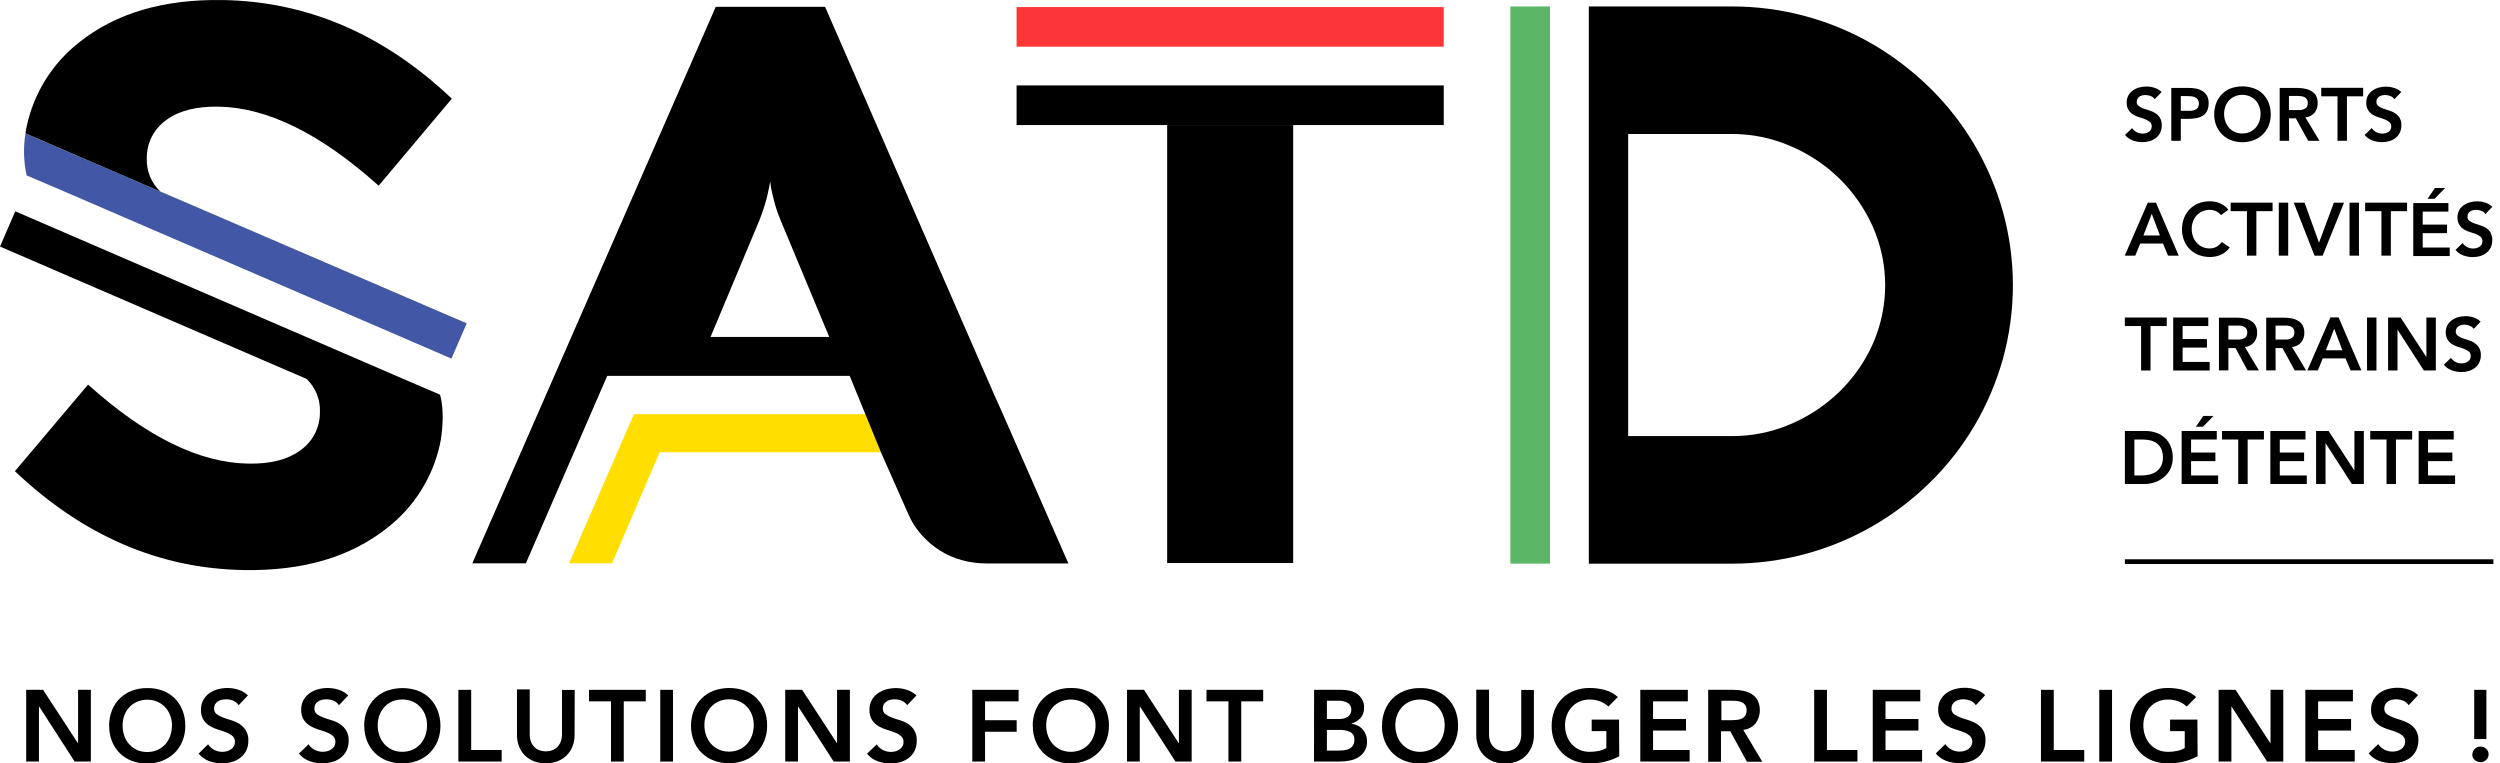 <svg width="262" height="80" viewBox="0 0 262 80" fill="none" xmlns="http://www.w3.org/2000/svg">
<g clip-path="url(#clip0_3857_7602)">
<path fill-rule="evenodd" clip-rule="evenodd" d="M232.891 14.1C233.151 14.356 233.462 14.556 233.802 14.687C234.571 14.981 235.421 14.981 236.19 14.687C236.546 14.554 236.871 14.349 237.145 14.085C237.409 13.824 237.617 13.512 237.756 13.169C237.905 12.792 237.98 12.39 237.976 11.984C237.98 11.572 237.905 11.162 237.756 10.777C237.617 10.425 237.409 10.105 237.145 9.836C236.871 9.576 236.546 9.377 236.19 9.253C235.417 8.986 234.576 8.986 233.802 9.253C233.457 9.383 233.143 9.585 232.881 9.845C232.615 10.11 232.407 10.427 232.27 10.777C232.118 11.163 232.044 11.575 232.05 11.989C232.045 12.395 232.119 12.797 232.27 13.173C232.409 13.516 232.617 13.827 232.881 14.085L232.891 14.1ZM233.225 11.149C233.312 10.914 233.443 10.699 233.612 10.514C233.781 10.334 233.986 10.191 234.213 10.094C234.459 9.99 234.724 9.937 234.991 9.941C235.26 9.938 235.527 9.99 235.774 10.094C236.004 10.19 236.21 10.333 236.381 10.514C236.549 10.699 236.68 10.914 236.768 11.149C236.861 11.396 236.908 11.658 236.906 11.922C236.908 12.204 236.861 12.483 236.768 12.748C236.684 12.989 236.552 13.21 236.381 13.398C236.212 13.585 236.006 13.733 235.774 13.832C235.527 13.939 235.261 13.993 234.991 13.99C234.724 13.994 234.458 13.94 234.213 13.832C233.984 13.732 233.779 13.584 233.612 13.398C233.44 13.21 233.308 12.989 233.225 12.748C233.131 12.483 233.084 12.204 233.086 11.922C233.085 11.658 233.132 11.396 233.225 11.149Z" fill="black"/>
<path d="M225.208 13.813C225.111 13.876 225.004 13.924 224.893 13.956C224.781 13.986 224.665 14.002 224.549 14.004C224.331 14.004 224.117 13.952 223.924 13.851C223.731 13.751 223.566 13.603 223.446 13.422L222.701 14.143C222.918 14.407 223.202 14.608 223.523 14.725C223.843 14.84 224.18 14.898 224.52 14.897C224.784 14.897 225.046 14.86 225.299 14.787C225.533 14.72 225.752 14.608 225.943 14.458C226.131 14.309 226.283 14.12 226.387 13.904C226.501 13.659 226.557 13.391 226.55 13.121C226.565 12.845 226.496 12.57 226.354 12.333C226.231 12.141 226.068 11.978 225.876 11.855C225.679 11.735 225.468 11.64 225.246 11.574C225.012 11.507 224.802 11.435 224.606 11.364C224.436 11.3 224.276 11.213 224.129 11.106C224.062 11.056 224.009 10.99 223.974 10.914C223.939 10.838 223.923 10.755 223.928 10.671C223.926 10.558 223.954 10.446 224.01 10.347C224.06 10.256 224.132 10.179 224.22 10.122C224.308 10.066 224.404 10.024 224.506 9.998C224.616 9.973 224.728 9.961 224.84 9.96C225.03 9.958 225.218 9.994 225.394 10.065C225.565 10.132 225.711 10.248 225.814 10.399L226.535 9.64C226.325 9.439 226.072 9.289 225.795 9.201C225.519 9.111 225.231 9.066 224.941 9.067C224.687 9.067 224.435 9.101 224.191 9.167C223.955 9.231 223.731 9.336 223.532 9.478C223.335 9.612 223.172 9.79 223.055 9.998C222.931 10.227 222.871 10.484 222.878 10.743C222.862 11.019 222.931 11.294 223.074 11.531C223.196 11.723 223.359 11.886 223.551 12.008C223.751 12.129 223.966 12.223 224.191 12.285C224.42 12.352 224.63 12.428 224.826 12.5C224.999 12.569 225.16 12.664 225.304 12.782C225.371 12.841 225.423 12.915 225.457 12.998C225.491 13.081 225.506 13.17 225.499 13.259C225.503 13.377 225.471 13.493 225.409 13.594C225.355 13.691 225.278 13.773 225.184 13.832L225.208 13.813Z" fill="black"/>
<path d="M258.674 35.643C258.897 35.708 259.111 35.802 259.309 35.925L259.318 35.944C259.51 36.067 259.672 36.23 259.796 36.421C259.937 36.661 260.005 36.936 259.992 37.214C259.999 37.485 259.942 37.753 259.824 37.997C259.72 38.21 259.57 38.398 259.385 38.546C259.192 38.697 258.971 38.811 258.736 38.88C258.483 38.954 258.221 38.991 257.958 38.99C257.619 38.991 257.283 38.933 256.964 38.818C256.632 38.7 256.337 38.496 256.11 38.226L256.859 37.505C256.978 37.687 257.143 37.833 257.337 37.93C257.528 38.033 257.741 38.085 257.958 38.083C258.075 38.084 258.193 38.068 258.306 38.035C258.417 38.008 258.522 37.961 258.616 37.897C258.71 37.836 258.789 37.754 258.846 37.658C258.904 37.556 258.934 37.441 258.932 37.324C258.939 37.234 258.925 37.145 258.891 37.062C258.857 36.979 258.804 36.905 258.736 36.846C258.593 36.728 258.432 36.635 258.258 36.569C258.067 36.493 257.853 36.421 257.623 36.355C257.401 36.29 257.187 36.197 256.988 36.078C256.798 35.953 256.635 35.791 256.511 35.6C256.371 35.362 256.303 35.088 256.315 34.812C256.31 34.553 256.371 34.297 256.492 34.067C256.611 33.861 256.774 33.683 256.969 33.547C257.167 33.405 257.388 33.3 257.623 33.237C257.869 33.168 258.123 33.133 258.378 33.132C258.666 33.133 258.953 33.178 259.228 33.265C259.503 33.358 259.755 33.508 259.968 33.705L259.247 34.468C259.144 34.317 258.997 34.201 258.827 34.134C258.653 34.062 258.466 34.025 258.278 34.024C258.165 34.024 258.052 34.038 257.943 34.067C257.839 34.09 257.74 34.132 257.652 34.192C257.566 34.249 257.494 34.326 257.442 34.416C257.39 34.516 257.364 34.628 257.366 34.741C257.36 34.823 257.375 34.905 257.41 34.98C257.444 35.055 257.496 35.12 257.561 35.17C257.707 35.28 257.868 35.368 258.039 35.433C258.23 35.505 258.445 35.576 258.674 35.643Z" fill="black"/>
<path fill-rule="evenodd" clip-rule="evenodd" d="M243.419 37.558H245.806L246.346 38.818H247.472L245.085 33.265H244.23L241.81 38.818H242.917L243.419 37.558ZM244.627 34.449L245.481 36.708H243.753L244.627 34.449Z" fill="black"/>
<path d="M224.387 38.828H225.375V34.168H227.075V33.275H222.682V34.168H224.387V38.828Z" fill="black"/>
<path d="M261.309 58.609H222.687V59.106H261.309V58.609Z" fill="black"/>
<path d="M228.737 37.93H231.573V38.828H227.753V33.275H231.429V34.168H228.737V35.533H231.286V36.426H228.737V37.93Z" fill="black"/>
<path fill-rule="evenodd" clip-rule="evenodd" d="M233.535 36.474H234.28L235.54 38.818H236.734L235.259 36.364C235.627 36.334 235.969 36.163 236.214 35.887C236.441 35.599 236.559 35.241 236.548 34.874C236.559 34.605 236.498 34.338 236.371 34.101C236.256 33.903 236.092 33.739 235.894 33.623C235.69 33.5 235.465 33.414 235.23 33.37C234.976 33.318 234.716 33.292 234.457 33.294H232.547V38.818H233.535V36.474ZM233.535 34.12H234.39C234.519 34.113 234.648 34.113 234.777 34.12C234.903 34.135 235.027 34.168 235.144 34.22C235.252 34.269 235.345 34.346 235.412 34.445C235.484 34.562 235.519 34.699 235.512 34.836C235.52 34.986 235.482 35.134 235.402 35.261C235.331 35.364 235.231 35.444 235.116 35.49C234.992 35.54 234.861 35.572 234.729 35.586H233.535V34.12Z" fill="black"/>
<path fill-rule="evenodd" clip-rule="evenodd" d="M239.198 36.474H238.477L238.486 38.818H237.498V33.294H239.408C239.668 33.292 239.927 33.318 240.181 33.37C240.416 33.414 240.641 33.5 240.845 33.623C241.042 33.74 241.206 33.904 241.323 34.101C241.443 34.34 241.502 34.606 241.495 34.874C241.506 35.241 241.387 35.599 241.16 35.887C240.915 36.163 240.573 36.334 240.205 36.364L241.681 38.818H240.487L239.198 36.474ZM239.332 34.12H238.477V35.586H239.671C239.803 35.572 239.933 35.54 240.057 35.49C240.173 35.444 240.273 35.364 240.344 35.261C240.423 35.134 240.462 34.986 240.454 34.836C240.461 34.699 240.426 34.562 240.353 34.445C240.287 34.346 240.194 34.269 240.086 34.22C239.969 34.168 239.845 34.135 239.718 34.12C239.59 34.113 239.46 34.113 239.332 34.12Z" fill="black"/>
<path d="M248.064 33.275H249.053V38.828H248.064V33.275Z" fill="black"/>
<path d="M254.272 37.4L251.579 33.275H250.27V38.828H251.259V34.569H251.273L254.018 38.828H255.274V33.275H254.286V37.4H254.272Z" fill="black"/>
<path fill-rule="evenodd" clip-rule="evenodd" d="M229.257 12.457H228.55V14.754H227.552V9.215H229.419C229.677 9.216 229.935 9.242 230.188 9.292C230.422 9.34 230.645 9.431 230.847 9.559C231.033 9.679 231.188 9.843 231.296 10.036C231.417 10.276 231.474 10.542 231.463 10.81C231.477 11.102 231.416 11.393 231.286 11.655C231.176 11.862 231.011 12.036 230.809 12.156C230.588 12.278 230.347 12.358 230.097 12.395C229.819 12.438 229.538 12.459 229.257 12.457ZM229.257 10.07H228.55V11.612H229.596C229.74 11.603 229.881 11.572 230.016 11.521C230.141 11.471 230.25 11.389 230.331 11.283C230.408 11.154 230.448 11.007 230.448 10.858C230.448 10.708 230.408 10.561 230.331 10.433C230.258 10.331 230.159 10.251 230.045 10.199C229.925 10.141 229.795 10.105 229.663 10.094C229.528 10.077 229.393 10.069 229.257 10.07Z" fill="black"/>
<path fill-rule="evenodd" clip-rule="evenodd" d="M240.602 12.4H239.881L239.9 14.754H238.911V9.215H240.821C241.077 9.218 241.331 9.246 241.58 9.301C241.815 9.345 242.04 9.43 242.244 9.554C242.441 9.67 242.606 9.834 242.722 10.032C242.844 10.272 242.904 10.54 242.893 10.81C242.906 11.176 242.788 11.535 242.559 11.822C242.314 12.098 241.972 12.269 241.604 12.3L243.08 14.754H241.891L240.602 12.4ZM240.735 10.051H239.881V11.536H240.649C240.791 11.543 240.933 11.543 241.074 11.536C241.207 11.524 241.338 11.492 241.461 11.44C241.576 11.395 241.676 11.317 241.748 11.216C241.826 11.087 241.865 10.937 241.857 10.786C241.864 10.648 241.829 10.512 241.757 10.395C241.69 10.296 241.598 10.219 241.49 10.17C241.374 10.12 241.252 10.088 241.127 10.075C240.997 10.057 240.866 10.05 240.735 10.051Z" fill="black"/>
<path d="M244.97 14.754H245.959V10.094H247.659V9.201H243.266V10.094H244.97V14.754Z" fill="black"/>
<path d="M250.008 13.956C250.119 13.924 250.225 13.876 250.323 13.813L250.289 13.847C250.381 13.784 250.457 13.703 250.514 13.608C250.573 13.507 250.603 13.391 250.6 13.274C250.607 13.184 250.593 13.094 250.559 13.011C250.525 12.928 250.472 12.855 250.404 12.796C250.261 12.677 250.1 12.582 249.927 12.514C249.736 12.443 249.526 12.366 249.292 12.3C249.069 12.236 248.855 12.143 248.657 12.023C248.466 11.898 248.303 11.736 248.179 11.545C248.039 11.307 247.971 11.033 247.983 10.757C247.978 10.498 248.039 10.242 248.16 10.012C248.279 9.806 248.442 9.628 248.637 9.492C248.835 9.35 249.057 9.245 249.292 9.182C249.537 9.115 249.791 9.081 250.046 9.081C250.335 9.08 250.622 9.125 250.896 9.215C251.178 9.298 251.437 9.443 251.655 9.64L250.929 10.399C250.828 10.248 250.683 10.132 250.514 10.065C250.338 9.995 250.15 9.959 249.96 9.96C249.848 9.96 249.735 9.973 249.626 9.998C249.522 10.023 249.424 10.065 249.335 10.122C249.249 10.181 249.178 10.258 249.124 10.347C249.073 10.447 249.047 10.559 249.048 10.671C249.043 10.754 249.059 10.837 249.093 10.913C249.127 10.988 249.179 11.055 249.244 11.106C249.391 11.213 249.551 11.3 249.721 11.364C249.912 11.435 250.127 11.507 250.356 11.574C250.579 11.64 250.793 11.735 250.991 11.855C251.183 11.978 251.346 12.141 251.469 12.333C251.609 12.571 251.677 12.845 251.665 13.121C251.672 13.391 251.616 13.659 251.502 13.904C251.398 14.12 251.246 14.309 251.058 14.458C250.866 14.609 250.645 14.721 250.409 14.787C250.158 14.86 249.897 14.897 249.635 14.897C249.295 14.898 248.958 14.84 248.637 14.725C248.316 14.607 248.031 14.406 247.811 14.143L248.561 13.422C248.681 13.603 248.845 13.751 249.038 13.851C249.232 13.952 249.446 14.005 249.664 14.004C249.78 14.002 249.896 13.986 250.008 13.956Z" fill="black"/>
<path fill-rule="evenodd" clip-rule="evenodd" d="M224.296 25.521H226.683L227.204 26.791H228.331L225.943 21.238H225.089L222.673 26.791H223.776L224.296 25.521ZM225.504 22.412L226.359 24.676H224.63L225.504 22.412Z" fill="black"/>
<path d="M228.894 22.828C229.033 22.48 229.241 22.163 229.505 21.897C229.763 21.639 230.072 21.437 230.412 21.305C230.789 21.162 231.189 21.091 231.592 21.095C231.95 21.091 232.306 21.159 232.637 21.295C232.985 21.449 233.292 21.681 233.535 21.973L232.766 22.541C232.606 22.351 232.403 22.201 232.174 22.102C231.992 22.029 231.798 21.992 231.601 21.992C231.332 21.987 231.065 22.039 230.818 22.145C230.59 22.242 230.385 22.387 230.217 22.57C230.046 22.752 229.915 22.966 229.83 23.2C229.737 23.447 229.69 23.71 229.691 23.974C229.689 24.255 229.736 24.535 229.83 24.8C229.914 25.04 230.046 25.261 230.217 25.449C230.384 25.635 230.589 25.783 230.818 25.884C231.066 25.988 231.333 26.04 231.601 26.036C231.829 26.035 232.053 25.981 232.255 25.879C232.488 25.752 232.69 25.576 232.848 25.363L233.678 25.927C233.45 26.262 233.132 26.529 232.762 26.695C232.399 26.854 232.007 26.936 231.611 26.934C231.208 26.938 230.808 26.867 230.432 26.724C230.086 26.594 229.77 26.394 229.505 26.137C229.241 25.876 229.033 25.564 228.894 25.22C228.745 24.845 228.671 24.444 228.674 24.041C228.67 23.626 228.745 23.214 228.894 22.828Z" fill="black"/>
<path d="M236.467 26.791V22.131H238.167V21.238H233.774V22.131H235.478V26.791H236.467Z" fill="black"/>
<path d="M238.816 21.238H239.804V26.791H238.816V21.238Z" fill="black"/>
<path d="M243.032 25.435L241.518 21.238H240.382L242.559 26.791H243.414L245.658 21.238H244.593L243.032 25.435Z" fill="black"/>
<path d="M246.231 21.238H247.219V26.791H246.231V21.238Z" fill="black"/>
<path d="M249.573 26.791H250.562V22.131H252.261V21.238H247.869V22.131H249.573V26.791Z" fill="black"/>
<path d="M260.541 23.888C260.73 24.014 260.892 24.176 261.018 24.365L260.994 24.375C261.135 24.614 261.203 24.89 261.19 25.167C261.196 25.438 261.138 25.706 261.023 25.95C260.919 26.166 260.767 26.356 260.579 26.504C260.386 26.653 260.168 26.765 259.934 26.834C259.681 26.907 259.419 26.944 259.156 26.944C258.818 26.945 258.481 26.887 258.163 26.772C257.84 26.655 257.555 26.454 257.337 26.189L258.082 25.468C258.202 25.648 258.366 25.795 258.559 25.893C258.752 25.995 258.967 26.047 259.185 26.046C259.302 26.046 259.419 26.031 259.533 26.003C259.643 25.971 259.748 25.923 259.844 25.86C259.937 25.799 260.016 25.717 260.073 25.621C260.131 25.519 260.161 25.404 260.159 25.287C260.164 25.198 260.149 25.108 260.115 25.026C260.081 24.943 260.029 24.869 259.963 24.809C259.818 24.695 259.657 24.602 259.486 24.532C259.29 24.456 259.08 24.384 258.851 24.317C258.628 24.253 258.414 24.16 258.215 24.041C258.023 23.919 257.86 23.756 257.738 23.563C257.598 23.325 257.53 23.051 257.542 22.775C257.535 22.516 257.596 22.259 257.719 22.03C257.836 21.823 258 21.645 258.196 21.51C258.393 21.367 258.615 21.262 258.851 21.2C259.376 21.05 259.935 21.06 260.455 21.228C260.731 21.32 260.984 21.471 261.195 21.672L260.474 22.431C260.371 22.28 260.224 22.164 260.054 22.097C259.878 22.026 259.69 21.99 259.5 21.992C259.387 21.991 259.275 22.003 259.166 22.03C259.063 22.054 258.966 22.096 258.879 22.154C258.793 22.212 258.721 22.289 258.669 22.379C258.615 22.479 258.589 22.591 258.593 22.704C258.587 22.787 258.602 22.87 258.636 22.945C258.67 23.021 258.723 23.087 258.788 23.138C258.935 23.246 259.096 23.332 259.266 23.396C259.462 23.468 259.677 23.539 259.906 23.606C260.129 23.671 260.342 23.766 260.541 23.888Z" fill="black"/>
<path fill-rule="evenodd" clip-rule="evenodd" d="M226.836 45.851C226.573 45.621 226.266 45.447 225.934 45.34C225.592 45.225 225.234 45.167 224.874 45.169H222.687V50.726H224.759C225.107 50.724 225.452 50.666 225.781 50.554C226.128 50.445 226.452 50.272 226.736 50.044C227.028 49.811 227.265 49.518 227.433 49.184C227.623 48.8 227.716 48.376 227.705 47.947C227.714 47.526 227.633 47.108 227.466 46.72C227.323 46.389 227.11 46.092 226.841 45.851H226.836ZM226.492 48.812C226.383 49.042 226.219 49.242 226.015 49.394C225.799 49.547 225.556 49.659 225.299 49.724C225.012 49.796 224.716 49.831 224.42 49.829H223.685V46.066H224.587C224.869 46.062 225.151 46.098 225.423 46.171C225.663 46.234 225.887 46.346 226.082 46.501C226.272 46.656 226.421 46.856 226.516 47.083C226.627 47.358 226.681 47.652 226.674 47.947C226.683 48.245 226.623 48.541 226.497 48.812H226.492Z" fill="black"/>
<path d="M232.174 48.325H229.625V49.829H232.461V50.721H228.636V45.169H232.318V46.061H229.625V47.427H232.174V48.325Z" fill="black"/>
<path d="M232.867 46.061H234.566V50.721H235.555V46.061H237.259V45.169H232.867V46.061Z" fill="black"/>
<path d="M241.471 48.325H238.921V49.829H241.752V50.721H237.933V45.169H241.614V46.061H238.921V47.427H241.471V48.325Z" fill="black"/>
<path d="M246.742 49.294H246.728L244.035 45.169H242.726V50.721H243.715V46.462H243.729L246.475 50.721H247.73V45.169H246.742V49.294Z" fill="black"/>
<path d="M250.108 46.061H248.403V45.169H252.796V46.061H251.096V50.721H250.108V46.061Z" fill="black"/>
<path d="M254.458 48.325H257.007V47.427H254.458V46.061H257.151V45.169H253.474V50.721H257.294V49.829H254.458V48.325Z" fill="black"/>
<path d="M230.871 44.72H230.135L230.909 43.588H231.979L230.871 44.72Z" fill="black"/>
<path d="M256.731 25.941H253.899V24.437H256.449V23.539H253.899V22.178H256.592V21.281H252.911V26.834H256.731V25.941Z" fill="black"/>
<path d="M255.184 19.7H256.253L255.145 20.832H254.41L255.184 19.7Z" fill="black"/>
<path d="M252.424 73.907C252.289 73.693 252.09 73.526 251.856 73.43C251.475 73.278 251.056 73.246 250.657 73.339C250.518 73.374 250.385 73.432 250.266 73.511C250.147 73.586 250.05 73.689 249.984 73.812C249.908 73.948 249.871 74.101 249.874 74.256C249.868 74.368 249.889 74.479 249.936 74.58C249.982 74.682 250.053 74.77 250.141 74.839C250.342 74.987 250.565 75.104 250.8 75.187C251.065 75.289 251.351 75.385 251.66 75.474C251.961 75.564 252.25 75.692 252.519 75.856C252.783 76.023 253.007 76.244 253.178 76.505C253.371 76.829 253.464 77.203 253.446 77.579C253.452 77.944 253.375 78.304 253.221 78.634C253.08 78.927 252.874 79.183 252.619 79.384C252.36 79.588 252.063 79.739 251.746 79.828C251.405 79.93 251.051 79.982 250.695 79.981C250.235 79.981 249.778 79.901 249.344 79.747C248.91 79.587 248.526 79.315 248.232 78.959L249.239 77.98C249.399 78.228 249.622 78.428 249.884 78.563C250.145 78.698 250.435 78.768 250.729 78.768C250.89 78.768 251.05 78.747 251.206 78.706C251.357 78.665 251.5 78.6 251.631 78.515C251.758 78.432 251.864 78.321 251.941 78.19C252.02 78.052 252.059 77.895 252.056 77.737C252.064 77.618 252.044 77.499 251.999 77.389C251.953 77.279 251.883 77.18 251.793 77.102C251.596 76.94 251.374 76.813 251.135 76.725C250.872 76.62 250.585 76.524 250.275 76.433C249.973 76.344 249.682 76.217 249.411 76.056C249.148 75.893 248.923 75.674 248.752 75.416C248.562 75.095 248.471 74.725 248.489 74.352C248.481 73.999 248.563 73.651 248.728 73.339C248.884 73.062 249.097 72.821 249.354 72.633C249.622 72.442 249.923 72.301 250.242 72.217C250.573 72.124 250.915 72.077 251.259 72.079C251.651 72.076 252.041 72.137 252.414 72.26C252.789 72.38 253.131 72.582 253.417 72.852L252.424 73.907Z" fill="black"/>
<path d="M207.064 73.907C206.928 73.694 206.73 73.527 206.496 73.43C206.115 73.278 205.697 73.246 205.298 73.339C205.157 73.375 205.023 73.433 204.901 73.511C204.785 73.588 204.689 73.691 204.62 73.812C204.546 73.948 204.51 74.101 204.514 74.256C204.508 74.368 204.53 74.479 204.576 74.58C204.623 74.682 204.693 74.77 204.782 74.839C204.983 74.987 205.205 75.104 205.441 75.187C205.699 75.289 205.985 75.385 206.3 75.474C206.602 75.564 206.891 75.692 207.16 75.856C207.423 76.023 207.648 76.244 207.819 76.505C208.01 76.829 208.102 77.203 208.081 77.579C208.089 77.943 208.014 78.304 207.862 78.634C207.72 78.927 207.514 79.183 207.26 79.384C206.998 79.587 206.7 79.738 206.381 79.828C206.041 79.931 205.687 79.982 205.331 79.981C204.872 79.981 204.417 79.902 203.984 79.747C203.549 79.587 203.164 79.315 202.867 78.959L203.879 77.98C204.039 78.226 204.259 78.427 204.519 78.563C204.781 78.697 205.07 78.767 205.364 78.768C205.525 78.767 205.686 78.746 205.842 78.706C205.992 78.663 206.135 78.599 206.267 78.515C206.391 78.43 206.495 78.319 206.572 78.19C206.654 78.053 206.696 77.896 206.692 77.737C206.699 77.618 206.678 77.498 206.632 77.388C206.585 77.278 206.514 77.18 206.424 77.102C206.227 76.94 206.005 76.813 205.765 76.725C205.484 76.613 205.197 76.516 204.906 76.433C204.605 76.343 204.317 76.216 204.047 76.056C203.783 75.894 203.558 75.675 203.388 75.416C203.196 75.095 203.103 74.725 203.12 74.352C203.111 73.999 203.195 73.65 203.364 73.339C203.519 73.062 203.733 72.821 203.989 72.633C204.256 72.442 204.556 72.302 204.873 72.217C205.205 72.124 205.549 72.077 205.894 72.079C206.285 72.076 206.674 72.137 207.045 72.26C207.419 72.38 207.762 72.582 208.048 72.852L207.064 73.907Z" fill="black"/>
<path fill-rule="evenodd" clip-rule="evenodd" d="M108.524 74.442C108.319 74.965 108.218 75.523 108.228 76.085H108.242C108.234 76.634 108.334 77.179 108.538 77.689C108.727 78.152 109.006 78.572 109.36 78.926C109.72 79.273 110.147 79.545 110.615 79.723C111.127 79.915 111.669 80.011 112.215 80.005C112.767 80.003 113.314 79.899 113.829 79.699C114.299 79.516 114.728 79.24 115.089 78.888C115.449 78.535 115.731 78.113 115.92 77.646C116.124 77.136 116.225 76.591 116.216 76.042C116.225 75.482 116.124 74.925 115.92 74.404C115.733 73.934 115.45 73.508 115.089 73.153C114.731 72.802 114.301 72.532 113.829 72.361C113.312 72.174 112.764 72.087 112.215 72.103C111.669 72.094 111.126 72.19 110.615 72.384C110.14 72.559 109.707 72.832 109.345 73.186C108.989 73.545 108.709 73.972 108.524 74.442ZM109.828 77.111C109.7 76.754 109.637 76.378 109.641 75.999C109.638 75.64 109.701 75.284 109.828 74.948C109.946 74.633 110.125 74.343 110.353 74.094C110.581 73.849 110.857 73.654 111.164 73.521C111.843 73.241 112.606 73.241 113.284 73.521C113.595 73.65 113.874 73.846 114.101 74.094C114.332 74.34 114.511 74.631 114.626 74.948C114.755 75.283 114.818 75.64 114.812 75.999C114.819 76.378 114.756 76.755 114.626 77.111C114.515 77.439 114.336 77.74 114.101 77.995C113.873 78.246 113.595 78.446 113.284 78.582C112.606 78.862 111.843 78.862 111.164 78.582C110.858 78.442 110.582 78.242 110.353 77.995C110.121 77.738 109.943 77.437 109.828 77.111Z" fill="black"/>
<path fill-rule="evenodd" clip-rule="evenodd" d="M72.418 76.073C72.412 75.516 72.513 74.962 72.714 74.442C72.899 73.971 73.18 73.543 73.54 73.186C73.896 72.834 74.322 72.561 74.791 72.384C75.829 72.017 76.961 72.008 78.004 72.361C78.478 72.531 78.91 72.801 79.269 73.153C79.629 73.509 79.911 73.935 80.1 74.404C80.302 74.926 80.403 75.482 80.396 76.042C80.403 76.591 80.302 77.136 80.1 77.646C79.91 78.114 79.626 78.538 79.266 78.891C78.905 79.244 78.476 79.519 78.004 79.699C76.969 80.09 75.826 80.09 74.791 79.699C74.323 79.523 73.896 79.251 73.538 78.9C73.181 78.55 72.9 78.13 72.714 77.665C72.513 77.159 72.413 76.618 72.418 76.073ZM74.008 77.087C73.88 76.731 73.817 76.354 73.822 75.975C73.818 75.616 73.882 75.26 74.008 74.924C74.127 74.609 74.305 74.319 74.533 74.07C74.76 73.823 75.036 73.628 75.345 73.497C75.678 73.354 76.037 73.282 76.4 73.287C76.766 73.283 77.128 73.354 77.465 73.497C77.775 73.626 78.054 73.822 78.281 74.07C78.511 74.317 78.689 74.608 78.806 74.924C78.933 75.26 78.996 75.616 78.993 75.975C78.997 76.354 78.934 76.731 78.806 77.087C78.693 77.414 78.514 77.715 78.281 77.971C78.053 78.222 77.775 78.422 77.465 78.558C77.128 78.701 76.766 78.772 76.4 78.768C76.037 78.772 75.678 78.701 75.345 78.558C75.037 78.42 74.76 78.221 74.533 77.971C74.302 77.714 74.123 77.413 74.008 77.087Z" fill="black"/>
<path d="M25.01 73.907C24.872 73.694 24.672 73.527 24.437 73.43C24.2 73.334 23.947 73.285 23.692 73.287C23.531 73.285 23.371 73.303 23.215 73.339C23.076 73.375 22.943 73.433 22.823 73.511C22.706 73.587 22.609 73.69 22.541 73.812C22.468 73.948 22.431 74.101 22.436 74.256C22.43 74.367 22.45 74.478 22.496 74.58C22.541 74.681 22.611 74.77 22.699 74.839C22.9 74.987 23.122 75.104 23.358 75.187C23.622 75.289 23.909 75.385 24.217 75.474C24.521 75.563 24.811 75.691 25.081 75.856C25.355 76.031 25.586 76.264 25.759 76.538C25.953 76.862 26.046 77.236 26.027 77.613C26.037 77.977 25.96 78.339 25.802 78.668C25.659 78.954 25.456 79.204 25.206 79.403C24.944 79.606 24.646 79.757 24.327 79.847C23.986 79.949 23.632 80.001 23.277 80C22.816 80 22.359 79.921 21.925 79.766C21.492 79.606 21.108 79.334 20.813 78.978L21.806 78.004C21.966 78.251 22.189 78.452 22.451 78.587C22.712 78.722 23.002 78.792 23.296 78.792C23.457 78.791 23.617 78.77 23.773 78.73C23.922 78.688 24.064 78.624 24.193 78.539C24.32 78.456 24.426 78.344 24.504 78.214C24.582 78.076 24.621 77.919 24.618 77.761C24.626 77.642 24.606 77.523 24.561 77.413C24.515 77.302 24.445 77.204 24.356 77.126C24.159 76.964 23.936 76.837 23.697 76.748C23.434 76.643 23.148 76.548 22.837 76.457C22.536 76.368 22.248 76.241 21.978 76.08C21.717 75.917 21.496 75.698 21.328 75.44C21.134 75.12 21.041 74.749 21.061 74.375C21.053 74.023 21.135 73.675 21.3 73.363C21.457 73.087 21.67 72.846 21.925 72.656C22.192 72.466 22.492 72.325 22.809 72.241C23.141 72.147 23.485 72.101 23.831 72.103C24.221 72.1 24.61 72.162 24.981 72.284C25.356 72.404 25.698 72.606 25.984 72.876L25.01 73.907Z" fill="black"/>
<path fill-rule="evenodd" clip-rule="evenodd" d="M11.731 74.442C11.529 74.966 11.429 75.523 11.435 76.085L11.445 76.104C11.439 76.653 11.539 77.198 11.741 77.708C11.927 78.173 12.208 78.593 12.566 78.944C12.923 79.294 13.35 79.566 13.818 79.742C14.329 79.934 14.871 80.029 15.418 80.024C15.97 80.022 16.517 79.918 17.031 79.718C17.503 79.534 17.933 79.258 18.297 78.907C18.654 78.554 18.936 78.132 19.123 77.665C19.327 77.155 19.427 76.61 19.419 76.061C19.426 75.497 19.322 74.937 19.113 74.414C18.927 73.944 18.646 73.518 18.287 73.163C17.926 72.812 17.495 72.542 17.022 72.37C16.505 72.184 15.957 72.096 15.408 72.112C14.862 72.104 14.319 72.2 13.808 72.394C13.34 72.57 12.913 72.844 12.557 73.196C12.199 73.55 11.918 73.974 11.731 74.442ZM13.03 77.13C12.907 76.773 12.845 76.396 12.849 76.018C12.846 75.66 12.908 75.304 13.03 74.968C13.149 74.651 13.329 74.36 13.56 74.113C13.787 73.866 14.063 73.671 14.372 73.54C14.705 73.397 15.065 73.326 15.427 73.33C15.793 73.326 16.155 73.397 16.492 73.54C16.801 73.671 17.079 73.867 17.308 74.113C17.536 74.362 17.715 74.652 17.834 74.968C17.96 75.303 18.023 75.659 18.02 76.018C18.024 76.397 17.961 76.773 17.834 77.13C17.718 77.457 17.54 77.757 17.308 78.014C17.078 78.263 16.801 78.462 16.492 78.601C16.155 78.744 15.793 78.815 15.427 78.811C15.065 78.815 14.705 78.744 14.372 78.601C14.064 78.463 13.787 78.263 13.56 78.014C13.325 77.758 13.145 77.458 13.03 77.13Z" fill="black"/>
<path d="M4.517 72.294H2.745V79.809H4.082V74.046H4.106L7.821 79.809H9.521V72.294H8.184V77.88H8.16L4.517 72.294Z" fill="black"/>
<path d="M34.951 73.43C35.186 73.527 35.386 73.694 35.524 73.907L36.493 72.876C36.207 72.606 35.865 72.404 35.49 72.284C35.119 72.162 34.73 72.1 34.34 72.103C33.994 72.101 33.65 72.147 33.318 72.241C32.999 72.325 32.698 72.465 32.43 72.656C32.174 72.846 31.961 73.087 31.804 73.363C31.64 73.675 31.557 74.023 31.566 74.375C31.545 74.749 31.638 75.12 31.833 75.44C32.007 75.699 32.237 75.916 32.506 76.075C32.776 76.236 33.065 76.363 33.366 76.452C33.676 76.543 33.962 76.639 34.225 76.744C34.464 76.832 34.687 76.959 34.884 77.121C34.973 77.2 35.044 77.298 35.089 77.408C35.135 77.518 35.154 77.637 35.147 77.756C35.15 77.915 35.11 78.071 35.032 78.21C34.954 78.34 34.848 78.451 34.722 78.534C34.592 78.619 34.45 78.683 34.301 78.725C34.145 78.765 33.985 78.786 33.824 78.787C33.53 78.787 33.24 78.717 32.979 78.582C32.717 78.447 32.495 78.247 32.334 77.999L31.327 78.978C31.622 79.334 32.005 79.606 32.439 79.766C32.873 79.921 33.33 80 33.791 80C34.146 80.001 34.5 79.949 34.841 79.847C35.16 79.757 35.458 79.606 35.719 79.403C35.969 79.204 36.173 78.954 36.316 78.668C36.474 78.339 36.55 77.977 36.541 77.613C36.56 77.236 36.467 76.862 36.273 76.538C36.1 76.264 35.868 76.031 35.595 75.856C35.325 75.691 35.035 75.563 34.731 75.474C34.422 75.385 34.136 75.289 33.872 75.187C33.636 75.104 33.414 74.987 33.213 74.839C33.125 74.77 33.055 74.681 33.01 74.58C32.964 74.478 32.944 74.367 32.95 74.256C32.945 74.101 32.981 73.948 33.055 73.812C33.123 73.69 33.22 73.587 33.337 73.511C33.457 73.433 33.589 73.375 33.728 73.339C33.885 73.303 34.045 73.285 34.206 73.287C34.461 73.285 34.714 73.334 34.951 73.43Z" fill="black"/>
<path fill-rule="evenodd" clip-rule="evenodd" d="M38.164 76.085C38.156 75.523 38.258 74.965 38.465 74.442C38.649 73.974 38.929 73.55 39.286 73.196C39.642 72.844 40.068 72.57 40.537 72.394C41.575 72.026 42.707 72.018 43.751 72.37C44.224 72.54 44.656 72.81 45.016 73.163C45.375 73.519 45.657 73.945 45.847 74.414C46.055 74.938 46.16 75.497 46.157 76.061C46.163 76.61 46.063 77.155 45.861 77.665C45.671 78.133 45.387 78.557 45.027 78.91C44.666 79.263 44.236 79.538 43.765 79.718C42.73 80.109 41.587 80.109 40.551 79.718C40.083 79.543 39.657 79.271 39.3 78.92C38.943 78.57 38.664 78.149 38.479 77.684C38.273 77.175 38.171 76.629 38.178 76.08L38.164 76.085ZM39.582 75.994C39.578 76.373 39.641 76.75 39.768 77.106C39.884 77.433 40.062 77.733 40.294 77.99C40.521 78.24 40.797 78.439 41.105 78.577C41.439 78.72 41.798 78.791 42.161 78.787C42.526 78.791 42.889 78.72 43.225 78.577C43.536 78.441 43.814 78.241 44.042 77.99C44.275 77.734 44.454 77.433 44.567 77.106C44.694 76.75 44.758 76.373 44.753 75.994C44.756 75.635 44.693 75.279 44.567 74.944C44.45 74.627 44.271 74.337 44.042 74.089C43.815 73.841 43.536 73.645 43.225 73.516C42.889 73.373 42.526 73.302 42.161 73.306C41.798 73.302 41.439 73.373 41.105 73.516C40.797 73.647 40.52 73.842 40.294 74.089C40.066 74.338 39.887 74.628 39.768 74.944C39.642 75.279 39.579 75.635 39.582 75.994Z" fill="black"/>
<path d="M49.38 72.294H48.038V79.809H52.574V78.601H49.38V72.294Z" fill="black"/>
<path d="M60.214 77.049C60.221 77.47 60.141 77.888 59.98 78.276C59.835 78.627 59.618 78.943 59.343 79.204C59.068 79.466 58.742 79.667 58.385 79.795C57.612 80.066 56.77 80.066 55.998 79.795C55.644 79.664 55.319 79.464 55.043 79.207C54.765 78.938 54.549 78.612 54.408 78.252C54.25 77.863 54.172 77.446 54.178 77.025V72.251H55.515V77.016C55.517 77.212 55.546 77.406 55.601 77.594C55.656 77.797 55.752 77.987 55.883 78.152C56.022 78.33 56.2 78.474 56.404 78.572C56.657 78.683 56.93 78.739 57.206 78.739C57.482 78.739 57.755 78.683 58.008 78.572C58.21 78.473 58.388 78.329 58.528 78.152C58.657 77.986 58.753 77.796 58.81 77.594C58.865 77.406 58.894 77.212 58.896 77.016V72.303H60.233L60.214 77.049Z" fill="black"/>
<path d="M61.732 73.502H64.033V79.809H65.37V73.502H67.677V72.294H61.732V73.502Z" fill="black"/>
<path d="M70.532 72.294H69.195V79.814H70.532V72.294Z" fill="black"/>
<path d="M82.292 72.294H84.063L87.706 77.88H87.725V72.294H89.067V79.809H87.367L83.648 74.046H83.629V79.809H82.292V72.294Z" fill="black"/>
<path d="M94.501 73.43C94.735 73.527 94.933 73.694 95.069 73.907L96.048 72.886C95.76 72.617 95.416 72.414 95.04 72.294C94.669 72.171 94.28 72.11 93.89 72.112C93.544 72.11 93.2 72.157 92.868 72.251C92.551 72.335 92.252 72.476 91.984 72.666C91.728 72.854 91.514 73.095 91.359 73.373C91.192 73.683 91.11 74.032 91.12 74.385C91.102 74.758 91.193 75.128 91.383 75.45C91.553 75.709 91.778 75.927 92.042 76.09C92.312 76.25 92.6 76.376 92.901 76.467C93.212 76.557 93.498 76.653 93.761 76.758C94 76.846 94.222 76.974 94.42 77.135C94.51 77.214 94.581 77.312 94.627 77.422C94.673 77.532 94.694 77.651 94.687 77.77C94.691 77.93 94.649 78.087 94.568 78.224C94.492 78.354 94.387 78.465 94.262 78.549C94.13 78.632 93.987 78.697 93.837 78.74C93.681 78.78 93.521 78.8 93.36 78.802C93.066 78.8 92.776 78.73 92.514 78.596C92.255 78.46 92.034 78.26 91.875 78.014L90.862 78.993C91.159 79.349 91.544 79.621 91.98 79.78C92.412 79.935 92.867 80.014 93.326 80.014C93.683 80.015 94.039 79.964 94.381 79.862C94.698 79.77 94.995 79.619 95.255 79.418C95.51 79.216 95.715 78.96 95.857 78.668C96.009 78.338 96.085 77.977 96.076 77.613C96.097 77.237 96.005 76.863 95.814 76.538C95.649 76.266 95.428 76.033 95.164 75.856C94.895 75.692 94.607 75.564 94.305 75.474C93.99 75.385 93.703 75.289 93.445 75.187C93.21 75.104 92.988 74.987 92.787 74.838C92.698 74.77 92.627 74.682 92.581 74.58C92.534 74.479 92.513 74.368 92.519 74.256C92.517 74.102 92.553 73.949 92.624 73.812C92.694 73.691 92.79 73.588 92.906 73.511C93.028 73.433 93.162 73.375 93.302 73.339C93.449 73.305 93.6 73.287 93.751 73.287C94.008 73.286 94.262 73.335 94.501 73.43Z" fill="black"/>
<path d="M101.897 72.294H106.748V73.502H103.234V75.478H106.547V76.686H103.234V79.809H101.897V72.294Z" fill="black"/>
<path d="M118.112 72.294H119.888L123.526 77.88H123.55V72.294H124.887V79.809H123.187L119.472 74.046H119.449V79.809H118.112V72.294Z" fill="black"/>
<path d="M126.439 73.502H128.74V79.809H130.082V73.502H132.383V72.294H126.439V73.502Z" fill="black"/>
<path fill-rule="evenodd" clip-rule="evenodd" d="M137.717 72.294H140.648C140.931 72.293 141.213 72.327 141.489 72.394C141.754 72.456 142.005 72.568 142.229 72.723C142.463 72.886 142.653 73.105 142.779 73.361C142.906 73.616 142.967 73.9 142.954 74.184C142.969 74.567 142.841 74.941 142.596 75.235C142.341 75.519 142.009 75.724 141.641 75.827V75.851C141.867 75.878 142.087 75.944 142.291 76.047C142.487 76.141 142.662 76.275 142.806 76.438C142.95 76.601 143.063 76.789 143.141 76.992C143.223 77.207 143.266 77.435 143.265 77.665C143.284 78 143.211 78.334 143.055 78.631C142.898 78.928 142.664 79.177 142.377 79.351C142.098 79.525 141.788 79.645 141.465 79.704C141.121 79.775 140.77 79.81 140.419 79.809H137.707L137.717 72.294ZM139.058 75.35H140.276C140.631 75.375 140.984 75.285 141.283 75.092C141.389 75.012 141.475 74.908 141.533 74.788C141.591 74.668 141.62 74.537 141.617 74.404C141.627 74.263 141.6 74.122 141.539 73.995C141.478 73.868 141.385 73.759 141.269 73.678C140.93 73.493 140.546 73.41 140.161 73.44H139.058V75.35ZM139.058 78.663H140.29C140.462 78.663 140.643 78.654 140.834 78.635C141.021 78.614 141.203 78.564 141.374 78.486C141.534 78.409 141.672 78.292 141.775 78.147C141.89 77.974 141.945 77.768 141.933 77.56C141.951 77.4 141.925 77.238 141.856 77.092C141.788 76.947 141.681 76.822 141.546 76.734C141.172 76.553 140.757 76.472 140.343 76.5H139.058V78.663Z" fill="black"/>
<path fill-rule="evenodd" clip-rule="evenodd" d="M145.132 74.442C144.929 74.966 144.829 75.523 144.836 76.085H144.831C144.824 76.634 144.925 77.179 145.127 77.689C145.316 78.152 145.595 78.572 145.948 78.926C146.308 79.277 146.735 79.551 147.204 79.733C147.715 79.925 148.257 80.02 148.803 80.014C149.356 80.013 149.903 79.909 150.417 79.709C150.888 79.525 151.316 79.249 151.678 78.897C152.039 78.546 152.322 78.123 152.509 77.656C152.713 77.146 152.813 76.6 152.805 76.051C152.814 75.491 152.713 74.935 152.509 74.414C152.323 73.943 152.04 73.516 151.678 73.163C151.319 72.811 150.889 72.541 150.417 72.37C149.9 72.184 149.353 72.096 148.803 72.112C148.257 72.104 147.714 72.199 147.204 72.394C146.734 72.57 146.306 72.844 145.948 73.196C145.594 73.552 145.316 73.976 145.132 74.442ZM146.416 77.111C146.289 76.754 146.225 76.378 146.23 75.999C146.227 75.64 146.29 75.284 146.416 74.948C146.535 74.633 146.713 74.343 146.941 74.094C147.17 73.847 147.448 73.652 147.758 73.521C148.091 73.378 148.45 73.306 148.813 73.311C149.177 73.307 149.538 73.378 149.873 73.521C150.184 73.651 150.464 73.847 150.694 74.094C150.922 74.343 151.1 74.633 151.219 74.948C151.344 75.284 151.406 75.641 151.401 75.999C151.407 76.377 151.345 76.754 151.219 77.111C151.104 77.437 150.926 77.738 150.694 77.995C150.464 78.245 150.184 78.445 149.873 78.582C149.538 78.724 149.177 78.796 148.813 78.792C148.45 78.797 148.091 78.725 147.758 78.582C147.449 78.443 147.171 78.243 146.941 77.995C146.71 77.738 146.531 77.437 146.416 77.111Z" fill="black"/>
<path d="M160.75 77.049C160.755 77.47 160.675 77.887 160.516 78.276C160.369 78.635 160.152 78.959 159.876 79.231C159.6 79.489 159.275 79.689 158.921 79.819C158.148 80.089 157.306 80.089 156.534 79.819C156.18 79.688 155.855 79.488 155.579 79.231C155.3 78.963 155.083 78.637 154.944 78.276C154.786 77.887 154.708 77.469 154.714 77.049V72.275H156.051V77.016C156.053 77.212 156.082 77.406 156.137 77.594C156.19 77.798 156.286 77.988 156.419 78.152C156.557 78.331 156.735 78.475 156.939 78.572C157.192 78.683 157.464 78.74 157.739 78.74C158.015 78.74 158.287 78.683 158.539 78.572C158.744 78.474 158.923 78.33 159.064 78.152C159.193 77.986 159.289 77.796 159.346 77.594C159.398 77.405 159.425 77.211 159.427 77.016V72.303H160.75V77.049Z" fill="black"/>
<path d="M166.584 80.005C167.668 80.019 168.738 79.763 169.697 79.26L169.674 75.416H166.809V76.624H168.346V78.4C168.098 78.542 167.829 78.642 167.549 78.697C167.234 78.76 166.915 78.792 166.594 78.792C166.231 78.796 165.872 78.725 165.539 78.582C165.23 78.444 164.954 78.244 164.727 77.995C164.494 77.739 164.315 77.438 164.202 77.111C164.075 76.754 164.012 76.378 164.016 75.999C164.012 75.64 164.076 75.284 164.202 74.948C164.319 74.632 164.497 74.341 164.727 74.094C164.953 73.847 165.23 73.651 165.539 73.521C165.872 73.378 166.231 73.306 166.594 73.311C166.965 73.308 167.334 73.373 167.682 73.502C168.01 73.621 168.309 73.806 168.561 74.046L169.549 73.048C169.163 72.7 168.7 72.446 168.198 72.308C167.672 72.167 167.129 72.098 166.584 72.103C166.038 72.095 165.495 72.19 164.985 72.384C164.516 72.561 164.09 72.834 163.734 73.186C163.374 73.543 163.093 73.971 162.908 74.442C162.706 74.966 162.605 75.523 162.612 76.085C162.605 76.634 162.706 77.179 162.908 77.689C163.094 78.154 163.375 78.574 163.732 78.924C164.09 79.275 164.516 79.546 164.985 79.723C165.496 79.915 166.038 80.01 166.584 80.005Z" fill="black"/>
<path d="M171.903 72.294H176.883V73.502H173.24V75.35H176.692V76.562H173.24V78.601H177.074V79.809H171.903V72.294Z" fill="black"/>
<path fill-rule="evenodd" clip-rule="evenodd" d="M181.634 72.294H179.018V79.828H180.359V76.639H181.338L183.076 79.828H184.69L182.694 76.486C183.195 76.441 183.658 76.201 183.983 75.817C184.233 75.471 184.386 75.063 184.424 74.637C184.463 74.211 184.386 73.783 184.203 73.397C184.054 73.127 183.839 72.9 183.577 72.738C183.301 72.57 182.997 72.454 182.68 72.394C182.335 72.326 181.985 72.293 181.634 72.294ZM181.978 75.45C181.787 75.469 181.596 75.478 181.405 75.478H180.402V73.44H181.558C181.733 73.439 181.909 73.45 182.083 73.473C182.248 73.491 182.409 73.535 182.56 73.602C182.715 73.677 182.844 73.796 182.929 73.946C183.014 74.095 183.052 74.266 183.038 74.438C183.052 74.641 183 74.843 182.89 75.015C182.792 75.152 182.658 75.26 182.503 75.326C182.336 75.395 182.159 75.437 181.978 75.45Z" fill="black"/>
<path d="M190.128 72.294H191.465V78.601H194.659V79.809H190.128V72.294Z" fill="black"/>
<path d="M201.244 72.294H196.264V79.809H201.435V78.601H197.601V76.562H201.053V75.35H197.601V73.502H201.244V72.294Z" fill="black"/>
<path d="M215.234 72.294H213.892V79.809H218.428V78.601H215.234V72.294Z" fill="black"/>
<path d="M221.341 72.294H220.004V79.814H221.341V72.294Z" fill="black"/>
<path d="M227.194 80.005C228.278 80.019 229.348 79.763 230.307 79.26L230.288 75.416H227.423V76.624H228.961V78.4C228.711 78.541 228.44 78.641 228.159 78.697C227.844 78.761 227.525 78.793 227.204 78.792C226.841 78.796 226.482 78.725 226.149 78.582C225.84 78.443 225.562 78.243 225.332 77.995C225.102 77.736 224.924 77.436 224.807 77.111C224.682 76.754 224.619 76.377 224.621 75.999C224.62 75.64 224.683 75.285 224.807 74.948C224.928 74.633 225.106 74.344 225.332 74.094C225.561 73.847 225.839 73.652 226.149 73.521C226.482 73.378 226.841 73.306 227.204 73.311C227.575 73.308 227.944 73.373 228.292 73.502C228.62 73.621 228.919 73.806 229.171 74.046L230.155 73.048C229.769 72.7 229.308 72.447 228.808 72.308C228.282 72.168 227.739 72.098 227.194 72.103C226.648 72.095 226.105 72.19 225.595 72.384C225.125 72.561 224.697 72.834 224.339 73.186C223.982 73.545 223.703 73.972 223.518 74.442C223.315 74.966 223.215 75.523 223.222 76.085C223.215 76.634 223.316 77.179 223.518 77.689C223.707 78.152 223.986 78.572 224.339 78.926C224.7 79.273 225.127 79.545 225.595 79.723C226.106 79.915 226.648 80.01 227.194 80.005Z" fill="black"/>
<path d="M232.513 72.294H234.285L237.928 77.88H237.952V72.294H239.289V79.809H237.589L233.869 74.046H233.85V79.809H232.513V72.294Z" fill="black"/>
<path d="M246.584 72.294H241.6V79.809H246.775V78.601H242.941V76.562H246.393V75.35H242.941V73.502H246.584V72.294Z" fill="black"/>
<path d="M259.171 78.751C259.128 78.852 259.107 78.96 259.108 79.069H259.089C259.089 79.179 259.112 79.288 259.156 79.389C259.204 79.487 259.271 79.575 259.353 79.647C259.435 79.719 259.53 79.774 259.634 79.809C259.736 79.853 259.847 79.876 259.958 79.876C260.07 79.878 260.18 79.857 260.284 79.815C260.387 79.773 260.481 79.711 260.56 79.632C260.639 79.557 260.701 79.467 260.744 79.367C260.787 79.266 260.808 79.159 260.808 79.05C260.809 78.941 260.788 78.833 260.744 78.734C260.7 78.634 260.636 78.545 260.555 78.472C260.393 78.322 260.18 78.238 259.958 78.238C259.846 78.236 259.735 78.257 259.632 78.3C259.528 78.343 259.435 78.406 259.357 78.486C259.277 78.561 259.214 78.651 259.171 78.751Z" fill="black"/>
<path d="M259.299 77.455H260.574V72.294H259.299V77.455Z" fill="black"/>
<path d="M162.44 0.678H158.286V59.068H162.44V0.678Z" fill="#5BB666"/>
<path d="M151.305 0.74H106.538V4.894H151.305V0.74Z" fill="#FC3636"/>
<path d="M66.555 43.407H66.435H66.43L64.697 47.394L59.636 59.034H64.143L69.133 47.398H92.328L90.729 43.407H66.555Z" fill="#FFDE00"/>
<path d="M2.793 18.387L6.159 19.82L47.312 37.582L48.907 33.895L2.669 13.99C2.431 15.454 2.473 16.949 2.793 18.397" fill="#4257A6"/>
<path d="M48.912 33.905L16.783 20.058C16.315 19.608 15.948 19.063 15.706 18.459C15.465 17.856 15.355 17.208 15.384 16.558C15.378 15.77 15.565 14.993 15.929 14.294C16.293 13.595 16.822 12.995 17.471 12.548C18.779 11.593 20.593 11.136 22.914 11.177C28.032 11.263 33.622 14.025 39.682 19.462L47.351 10.342C40.236 3.594 32.231 0.148 23.334 0.005C17.136 -0.097 12.125 1.381 8.298 4.44C5.49 6.633 3.544 9.745 2.803 13.23C2.774 13.345 2.75 13.464 2.726 13.584C2.709 13.669 2.697 13.764 2.685 13.862C2.68 13.901 2.675 13.941 2.669 13.98L48.907 33.914L48.912 33.905Z" fill="black"/>
<path d="M46.119 41.363L42.776 39.931L1.6 22.145L0 25.84L32.129 39.711C32.599 40.16 32.967 40.706 33.208 41.309C33.449 41.913 33.558 42.561 33.528 43.211C33.534 43.999 33.347 44.776 32.983 45.476C32.62 46.175 32.09 46.774 31.441 47.222C30.133 48.176 28.32 48.632 26.003 48.587C20.881 48.508 15.29 45.748 9.229 40.308L1.561 49.38C8.692 56.147 16.697 59.601 25.578 59.741C31.776 59.846 36.787 58.364 40.614 55.296C43.419 53.105 45.365 49.999 46.114 46.52C46.114 46.442 46.134 46.367 46.155 46.289C46.166 46.247 46.177 46.205 46.186 46.162C46.377 44.949 46.568 42.953 46.119 41.387V41.363Z" fill="black"/>
<path fill-rule="evenodd" clip-rule="evenodd" d="M166.508 0.678V59.072H181.486C186.695 59.079 191.814 57.707 196.321 55.095C198.495 53.833 200.5 52.301 202.289 50.535C204.082 48.775 205.638 46.787 206.916 44.624C208.204 42.44 209.204 40.099 209.891 37.658C211.304 32.579 211.304 27.21 209.891 22.131C209.204 19.69 208.204 17.348 206.916 15.164C205.638 13.002 204.084 11.015 202.294 9.253C200.5 7.486 198.496 5.947 196.326 4.669C191.823 2.045 186.703 0.667 181.491 0.678H166.508ZM187.622 44.462C185.684 45.291 183.598 45.713 181.491 45.703H170.633V14.042H181.472C183.579 14.034 185.666 14.458 187.602 15.288C189.511 16.093 191.254 17.245 192.74 18.688C194.223 20.134 195.418 21.849 196.264 23.74C197.123 25.678 197.567 27.774 197.567 29.894C197.567 32.014 197.123 34.111 196.264 36.049C195.423 37.937 194.227 39.645 192.74 41.081C191.256 42.513 189.521 43.659 187.622 44.462Z" fill="black"/>
<path fill-rule="evenodd" clip-rule="evenodd" d="M105.115 43.421L111.967 59.048H103.372C102.499 59.05 101.63 58.933 100.789 58.7C99.975 58.478 99.2 58.135 98.488 57.683C97.778 57.232 97.135 56.684 96.578 56.055C95.998 55.411 95.53 54.675 95.193 53.877L92.328 47.413L89.048 39.391H63.637L55.109 59.034H49.499L75.01 0.716H86.47L104.16 41.291L105.115 43.421ZM79.58 23.1L74.466 35.309H86.904L81.814 23.1C81.59 22.583 81.4 22.052 81.246 21.51C81.108 21.023 81.003 20.588 80.921 20.211C80.818 19.81 80.75 19.401 80.716 18.989C80.664 19.366 80.578 19.772 80.473 20.249C80.391 20.631 80.277 21.075 80.124 21.553C79.975 22.04 79.793 22.555 79.58 23.1Z" fill="black"/>
<path d="M135.525 13.106H122.318V59.005H135.525V13.106Z" fill="black"/>
<path d="M106.538 8.952H151.305V13.106H106.538V8.952Z" fill="black"/>
</g>
<defs>
<clipPath id="clip0_3857_7602">
<rect width="261.309" height="80" fill="white"/>
</clipPath>
</defs>
</svg>
